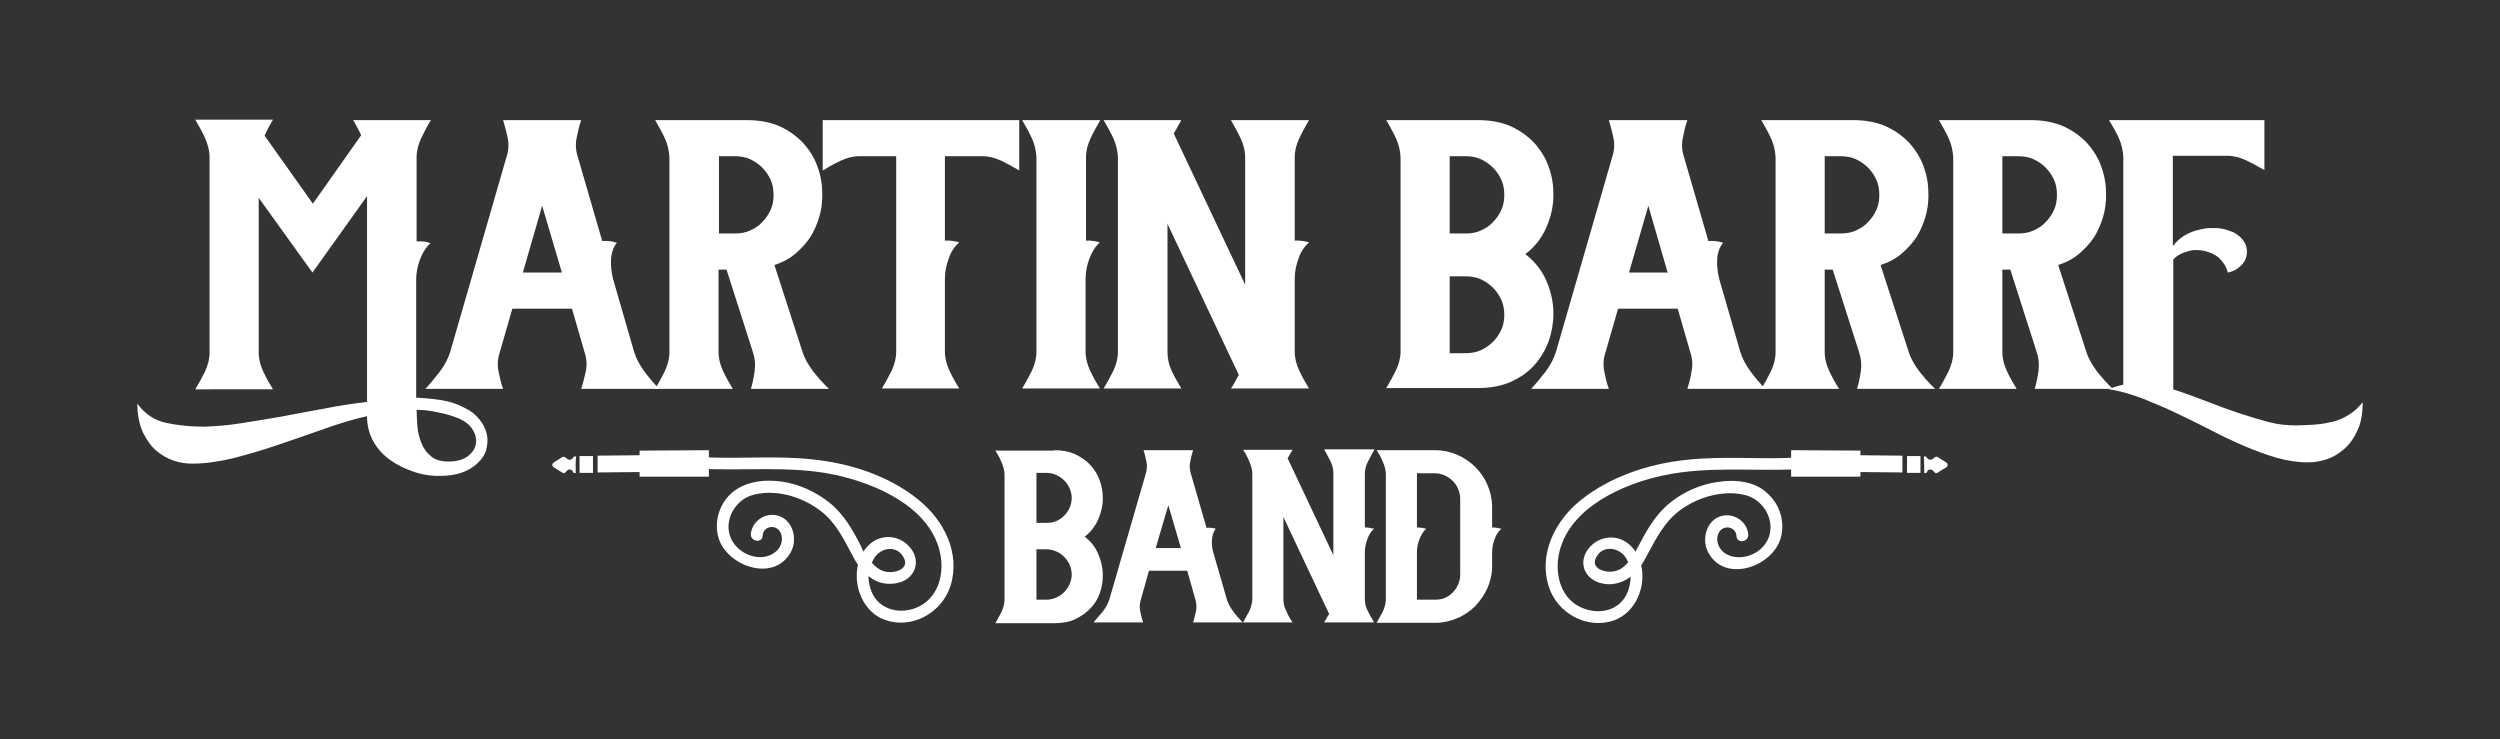 <?xml version="1.0" encoding="utf-8"?>
<!-- Generator: Adobe Illustrator 22.1.0, SVG Export Plug-In . SVG Version: 6.00 Build 0)  -->
<svg version="1.1" id="Layer_1" xmlns="http://www.w3.org/2000/svg" xmlns:xlink="http://www.w3.org/1999/xlink" x="0px" y="0px"
	 viewBox="0 0 595.3 176" style="enable-background:new 0 0 595.3 176;" xml:space="preserve">
<rect x="0" y="0" width="595.3" height="176" fill="#333333" stroke="none"/>
<style type="text/css">
	.st0{fill:#FFFFFF;}
</style>
<g>
	<g>
		<path class="st0" d="M86,32.2c-0.3-0.6-0.6-1.3-0.9-1.8c-0.3-0.6-0.7-1.2-1-1.8h18.5c-0.8,1.3-1.6,2.8-2.3,4.3
			c-0.7,1.5-1.1,3-1.1,4.6v20c1.2-0.1,2.3,0,3.3,0.4c-1.1,1-1.9,2.3-2.5,3.9c-0.6,1.6-0.9,3.2-0.9,4.8v28.1c2.2,0.1,4.2,0.3,6.1,0.6
			c1.9,0.3,3.7,0.9,5.4,1.8c1.5,0.7,2.6,1.6,3.5,2.7c0.9,1.1,1.5,2.2,1.8,3.5c0.3,1.2,0.2,2.5-0.1,3.7c-0.3,1.2-1,2.3-2,3.2
			c-1.1,1.1-2.5,1.9-4,2.4c-1.6,0.5-3.1,0.7-4.6,0.7c-2.2,0.1-4.4-0.2-6.5-0.9c-2.1-0.7-4-1.6-5.7-2.8c-1.7-1.2-3.1-2.7-4.1-4.5
			c-1-1.8-1.5-3.8-1.5-6c-3.6,0.8-7.1,1.9-10.7,3.2c-3.6,1.3-7.2,2.5-10.7,3.7c-3.5,1.2-7,2.2-10.4,3.1c-3.4,0.8-6.7,1.3-9.8,1.3
			c-1.4,0-2.9-0.2-4.4-0.7c-1.5-0.5-2.9-1.3-4.2-2.4c-1.3-1.1-2.3-2.6-3.2-4.4c-0.8-1.8-1.3-4.1-1.3-6.8c1.8,2.5,4.1,4,6.9,4.6
			c2.8,0.6,5.8,0.9,9,0.9c2.7-0.1,5.6-0.3,8.7-0.8c3.1-0.5,6.3-1,9.7-1.6c3.3-0.6,6.7-1.3,10.2-1.9c3.5-0.7,6.9-1.2,10.2-1.6V46.7
			l-13,18.2L61.6,47.1v36.8c0,1.6,0.4,3.1,1.1,4.6c0.7,1.5,1.5,2.9,2.3,4.2H46.5c0.8-1.3,1.6-2.8,2.3-4.2c0.7-1.5,1.1-3,1.1-4.5
			V37.4c0-1.5-0.4-3-1.1-4.6c-0.7-1.5-1.5-2.9-2.3-4.3H65c-0.7,1.2-1.4,2.4-2,3.8l11.5,16.2L86,32.2z M99.2,97.6
			c0,1.2,0.1,2.6,0.2,4c0.1,1.4,0.5,2.8,1,4c0.5,1.3,1.3,2.3,2.3,3.1c1,0.8,2.3,1.2,4,1.2c2,0,3.5-0.4,4.6-1.2
			c1.1-0.8,1.8-1.8,2-2.9c0.2-1.1,0-2.3-0.7-3.4c-0.6-1.1-1.7-2-3.2-2.7c-1.7-0.7-3.4-1.2-5.1-1.5C102.7,97.8,101,97.6,99.2,97.6z"
			/>
		<path class="st0" d="M138.4,28.6c-0.5,1.4-0.8,2.8-1.1,4.3c-0.3,1.5-0.2,3,0.3,4.5l5.8,20c1.1-0.1,2.3,0,3.5,0.4
			c-0.8,1-1.3,2.3-1.4,3.9c-0.1,1.6,0.1,3.2,0.5,4.8l5,17.3c0.5,1.6,1.3,3.1,2.4,4.6c1.1,1.5,2.3,2.9,3.5,4.2h-18.5
			c0.4-1.3,0.8-2.8,1.1-4.2c0.3-1.5,0.2-3-0.3-4.5l-3-10.4h-14.2l-3,10.4c-0.5,1.5-0.6,3-0.3,4.5c0.3,1.5,0.6,2.9,1.1,4.2h-18.5
			c1.2-1.3,2.4-2.8,3.5-4.2c1.1-1.5,1.9-3,2.4-4.6l13.4-46.4c0.5-1.5,0.6-3,0.3-4.5c-0.3-1.5-0.7-2.9-1.1-4.3H138.4z M133.8,64.9
			L129.1,49l-4.6,15.9H133.8z"/>
		<path class="st0" d="M177.8,28.6c3,0,5.7,0.5,7.9,1.5c2.2,1,4.1,2.4,5.6,4c1.5,1.7,2.7,3.6,3.4,5.7c0.8,2.2,1.1,4.3,1.1,6.6
			c0,1.8-0.2,3.5-0.7,5.2c-0.5,1.7-1.2,3.3-2.1,4.8c-1,1.5-2.2,2.8-3.6,4c-1.4,1.2-3.1,2.1-5,2.7l6.7,20.7c0.5,1.6,1.4,3.1,2.5,4.6
			c1.2,1.5,2.4,2.9,3.8,4.2h-18.6c0.4-1.3,0.7-2.8,0.9-4.2c0.2-1.5,0.1-3-0.4-4.5l-6.3-19.7h-1.9v19.6c0,1.6,0.4,3.1,1.1,4.6
			c0.7,1.5,1.5,2.9,2.3,4.2H156c0.8-1.3,1.6-2.8,2.3-4.2c0.7-1.5,1.1-3,1.1-4.5V37.4c-0.1-1.5-0.4-3-1.1-4.5
			c-0.7-1.5-1.5-2.9-2.3-4.3H177.8z M171.2,55.6h3.8c1.3,0,2.5-0.2,3.6-0.7c1.1-0.5,2.1-1.1,2.9-2c0.8-0.8,1.5-1.8,2-2.9
			c0.5-1.1,0.7-2.3,0.7-3.6c0-1.3-0.2-2.5-0.7-3.6c-0.5-1.1-1.2-2.1-2-2.9c-0.8-0.8-1.8-1.5-2.9-2c-1.1-0.5-2.3-0.7-3.6-0.7h-3.8
			V55.6z"/>
		<path class="st0" d="M242.7,28.6v12c-1.3-0.8-2.8-1.6-4.2-2.3c-1.5-0.7-3-1.1-4.6-1.1H225v20.1c1.1-0.1,2.2,0.1,3.4,0.4
			c-1.1,1-2,2.3-2.5,3.9c-0.6,1.6-0.9,3.2-0.9,4.8v17.3c0,1.6,0.4,3.1,1.1,4.6c0.7,1.5,1.5,2.9,2.3,4.2H210c0.8-1.3,1.6-2.8,2.3-4.2
			c0.7-1.5,1.1-3,1.1-4.5V37.2h-8.8c-1.5,0-3,0.4-4.5,1.1c-1.5,0.7-2.9,1.5-4.2,2.3v-12H242.7z"/>
		<path class="st0" d="M262,28.6c-0.8,1.4-1.6,2.8-2.3,4.3c-0.7,1.5-1.1,3-1.1,4.5v19.9c1-0.1,2.1,0.1,3.3,0.4
			c-1.1,1-1.9,2.3-2.5,3.9c-0.6,1.6-0.9,3.2-0.9,4.8v17.3c0,1.6,0.4,3.1,1.1,4.6c0.7,1.5,1.5,2.9,2.3,4.2h-18.5
			c0.8-1.3,1.6-2.8,2.3-4.2c0.7-1.5,1.1-3,1.1-4.5V37.4c-0.1-1.5-0.4-3-1.1-4.5c-0.7-1.5-1.5-2.9-2.3-4.3H262z"/>
		<path class="st0" d="M311.7,28.6c-0.8,1.4-1.6,2.8-2.3,4.3c-0.7,1.5-1.1,3-1.1,4.5v19.9c1.1-0.1,2.2,0.1,3.4,0.4
			c-1.1,1-2,2.3-2.5,3.9c-0.6,1.6-0.9,3.2-0.9,4.8v17.3c0,1.6,0.4,3.1,1.1,4.6c0.7,1.5,1.5,2.9,2.3,4.2h-18.6c0.4-0.5,0.7-1.1,1-1.6
			c0.3-0.6,0.6-1.1,0.9-1.6l-17-36v30.4c0,1.6,0.3,3.1,1,4.6c0.7,1.5,1.5,2.9,2.3,4.2h-18.5c0.8-1.3,1.6-2.8,2.3-4.2
			c0.7-1.5,1.1-3,1.1-4.5V37.4c-0.1-1.5-0.4-3-1.1-4.5c-0.7-1.5-1.5-2.9-2.3-4.3h18.5c-0.3,0.5-0.6,1.1-0.9,1.6
			c-0.3,0.6-0.6,1.1-0.9,1.6l17,36V37.4c0-1.5-0.4-3-1.1-4.5c-0.7-1.5-1.5-2.9-2.3-4.3H311.7z"/>
		<path class="st0" d="M351.9,28.6c3,0,5.7,0.5,7.9,1.5c2.2,1,4.1,2.4,5.6,4c1.5,1.7,2.7,3.6,3.4,5.7c0.8,2.2,1.1,4.3,1.1,6.6
			c0,2.7-0.6,5.3-1.7,7.8c-1.1,2.5-2.8,4.7-5,6.3c2.2,1.7,3.9,3.8,5,6.3c1.1,2.5,1.7,5.2,1.7,7.9c0,2.2-0.4,4.4-1.1,6.5
			c-0.8,2.1-1.9,4-3.4,5.7c-1.5,1.7-3.4,3-5.6,4c-2.2,1-4.9,1.5-7.9,1.5h-21.8c0.8-1.3,1.6-2.8,2.3-4.2c0.7-1.5,1.1-3,1.1-4.5V37.4
			c-0.1-1.5-0.4-3-1.1-4.5c-0.7-1.5-1.5-2.9-2.3-4.3H351.9z M345.2,55.6h3.8c1.3,0,2.5-0.2,3.6-0.7c1.1-0.5,2.1-1.1,2.9-2
			c0.8-0.8,1.5-1.8,2-2.9c0.5-1.1,0.7-2.3,0.7-3.6c0-1.3-0.2-2.5-0.7-3.6c-0.5-1.1-1.2-2.1-2-2.9c-0.8-0.8-1.8-1.5-2.9-2
			c-1.1-0.5-2.3-0.7-3.6-0.7h-3.8V55.6z M345.2,84.1h3.8c1.3,0,2.5-0.2,3.6-0.7c1.1-0.5,2.1-1.2,2.9-2c0.8-0.8,1.5-1.8,2-2.9
			c0.5-1.1,0.7-2.3,0.7-3.5c0-1.3-0.2-2.5-0.7-3.6c-0.5-1.1-1.2-2.1-2-2.9c-0.8-0.8-1.8-1.5-2.9-2c-1.1-0.5-2.3-0.7-3.6-0.7h-3.8
			V84.1z"/>
		<path class="st0" d="M401.8,28.6c-0.5,1.4-0.8,2.8-1.1,4.3c-0.3,1.5-0.2,3,0.3,4.5l5.8,20c1.1-0.1,2.3,0,3.5,0.4
			c-0.8,1-1.3,2.3-1.4,3.9c-0.1,1.6,0.1,3.2,0.5,4.8l5,17.3c0.5,1.6,1.3,3.1,2.4,4.6c1.1,1.5,2.3,2.9,3.5,4.2h-18.5
			c0.4-1.3,0.8-2.8,1-4.2c0.3-1.5,0.2-3-0.3-4.5l-3-10.4h-14.2l-3,10.4c-0.5,1.5-0.6,3-0.3,4.5c0.3,1.5,0.6,2.9,1.1,4.2h-18.5
			c1.2-1.3,2.4-2.8,3.5-4.2c1.1-1.5,1.9-3,2.4-4.6l13.4-46.4c0.5-1.5,0.6-3,0.3-4.5c-0.3-1.5-0.7-2.9-1.1-4.3H401.8z M397.1,64.9
			L392.5,49l-4.6,15.9H397.1z"/>
		<path class="st0" d="M441.2,28.6c3,0,5.7,0.5,7.9,1.5c2.2,1,4.1,2.4,5.6,4c1.5,1.7,2.7,3.6,3.4,5.7c0.8,2.2,1.1,4.3,1.1,6.6
			c0,1.8-0.2,3.5-0.7,5.2c-0.5,1.7-1.2,3.3-2.1,4.8c-1,1.5-2.2,2.8-3.6,4c-1.4,1.2-3.1,2.1-5,2.7l6.7,20.7c0.5,1.6,1.4,3.1,2.5,4.6
			c1.2,1.5,2.4,2.9,3.8,4.2h-18.6c0.4-1.3,0.7-2.8,0.9-4.2c0.2-1.5,0.1-3-0.4-4.5l-6.3-19.7h-1.9v19.6c0,1.6,0.4,3.1,1.1,4.6
			c0.7,1.5,1.5,2.9,2.3,4.2h-18.5c0.8-1.3,1.6-2.8,2.3-4.2c0.7-1.5,1.1-3,1.1-4.5V37.4c-0.1-1.5-0.4-3-1.1-4.5
			c-0.7-1.5-1.5-2.9-2.3-4.3H441.2z M434.5,55.6h3.8c1.3,0,2.5-0.2,3.6-0.7c1.1-0.5,2.1-1.1,2.9-2c0.8-0.8,1.5-1.8,2-2.9
			c0.5-1.1,0.7-2.3,0.7-3.6c0-1.3-0.2-2.5-0.7-3.6c-0.5-1.1-1.2-2.1-2-2.9c-0.8-0.8-1.8-1.5-2.9-2c-1.1-0.5-2.3-0.7-3.6-0.7h-3.8
			V55.6z"/>
		<path class="st0" d="M483.5,28.6c3,0,5.7,0.5,7.9,1.5c2.2,1,4.1,2.4,5.6,4c1.5,1.7,2.7,3.6,3.4,5.7c0.8,2.2,1.1,4.3,1.1,6.6
			c0,1.8-0.2,3.5-0.7,5.2c-0.5,1.7-1.2,3.3-2.1,4.8c-1,1.5-2.2,2.8-3.6,4c-1.4,1.2-3.1,2.1-5,2.7l6.7,20.7c0.5,1.6,1.4,3.1,2.5,4.6
			c1.2,1.5,2.4,2.9,3.8,4.2h-18.6c0.4-1.3,0.7-2.8,0.9-4.2c0.2-1.5,0.1-3-0.4-4.5l-6.3-19.7h-1.9v19.6c0,1.6,0.4,3.1,1.1,4.6
			c0.7,1.5,1.5,2.9,2.3,4.2h-18.5c0.8-1.3,1.6-2.8,2.3-4.2c0.7-1.5,1.1-3,1.1-4.5V37.4c-0.1-1.5-0.4-3-1.1-4.5
			c-0.7-1.5-1.5-2.9-2.3-4.3H483.5z M476.8,55.6h3.8c1.3,0,2.5-0.2,3.6-0.7c1.1-0.5,2.1-1.1,2.9-2c0.8-0.8,1.5-1.8,2-2.9
			c0.5-1.1,0.7-2.3,0.7-3.6c0-1.3-0.2-2.5-0.7-3.6c-0.5-1.1-1.2-2.1-2-2.9c-0.8-0.8-1.8-1.5-2.9-2c-1.1-0.5-2.3-0.7-3.6-0.7h-3.8
			V55.6z"/>
		<path class="st0" d="M517.4,37.1v21.5c1.5-2,3.7-3.4,6.7-4c0.8-0.2,1.6-0.3,2.5-0.3c0.9,0,1.8,0,2.7,0.2c0.9,0.2,1.7,0.5,2.5,0.8
			c0.8,0.4,1.4,0.9,2,1.5c0.7,0.8,1.1,1.7,1.2,2.5c0.1,0.9,0,1.7-0.3,2.4c-0.3,0.7-0.8,1.4-1.6,2c-0.7,0.6-1.6,1-2.6,1.2
			c-0.3-1.1-0.8-2-1.4-2.7c-0.6-0.8-1.4-1.4-2.3-1.8c-0.9-0.4-1.8-0.7-2.8-0.8c-1-0.1-2-0.1-2.9,0.2c-1.5,0.4-2.7,1-3.6,2v30.9
			c0.2,0.1,0.4,0.2,0.6,0.2c2.6,0.9,5.1,1.8,7.7,2.8c2.5,1,5,1.9,7.4,2.7c2.4,0.8,4.8,1.5,7,2.1c2.3,0.6,4.4,0.8,6.5,0.8
			c1.6,0,3.1-0.1,4.6-0.2c1.5-0.1,2.9-0.4,4.3-0.7c1.4-0.4,2.6-0.9,3.8-1.7c1.2-0.7,2.2-1.7,3.2-2.9c0,2.7-0.4,5-1.3,6.8
			c-0.8,1.8-1.9,3.3-3.2,4.4c-1.3,1.1-2.6,1.9-4.2,2.4c-1.5,0.5-3,0.7-4.4,0.7c-2.4,0-4.9-0.4-7.4-1.1c-2.5-0.7-5.1-1.7-7.7-2.8
			c-2.6-1.1-5.3-2.4-8-3.8c-2.7-1.4-5.4-2.7-8.1-4c-2.7-1.3-5.4-2.4-8.1-3.5c-2.7-1-5.3-1.8-8-2.2c1-0.5,2.1-0.8,3.4-1.1V37.3
			c-0.1-1.5-0.4-3-1.1-4.5c-0.7-1.5-1.5-2.9-2.3-4.2h37v11.9c-1.4-0.8-2.8-1.6-4.3-2.3c-1.5-0.7-3-1.1-4.5-1.1H517.4z"/>
	</g>
	<g>
		<g>
			<path class="st0" d="M251,107.2c1.9,0,3.6,0.3,5.1,1c1.4,0.7,2.6,1.5,3.6,2.6c1,1.1,1.7,2.3,2.2,3.7c0.5,1.4,0.7,2.8,0.7,4.2
				c0,1.7-0.4,3.4-1.1,5c-0.7,1.6-1.8,3-3.2,4.1c1.4,1.1,2.5,2.4,3.2,4.1c0.7,1.6,1.1,3.3,1.1,5.1c0,1.4-0.2,2.8-0.7,4.2
				c-0.5,1.4-1.2,2.6-2.2,3.6c-1,1.1-2.2,1.9-3.6,2.6c-1.4,0.7-3.1,1-5.1,1h-14c0.5-0.9,1-1.8,1.5-2.7c0.4-1,0.7-1.9,0.7-2.9v-29.8
				c0-1-0.3-1.9-0.7-2.9c-0.4-1-0.9-1.9-1.5-2.8H251z M246.8,124.5h2.4c0.8,0,1.6-0.1,2.3-0.4c0.7-0.3,1.3-0.7,1.9-1.3
				c0.5-0.5,1-1.2,1.3-1.9c0.3-0.7,0.5-1.5,0.5-2.3c0-0.8-0.2-1.6-0.5-2.3c-0.3-0.7-0.7-1.3-1.3-1.9c-0.5-0.5-1.2-1-1.9-1.3
				c-0.7-0.3-1.5-0.5-2.3-0.5h-2.4V124.5z M246.8,142.8h2.4c0.8,0,1.6-0.2,2.3-0.5c0.7-0.3,1.3-0.7,1.9-1.3c0.5-0.5,1-1.2,1.3-1.9
				c0.3-0.7,0.5-1.5,0.5-2.3c0-0.8-0.2-1.6-0.5-2.3c-0.3-0.7-0.7-1.3-1.3-1.9c-0.5-0.5-1.2-1-1.9-1.3c-0.7-0.3-1.5-0.5-2.3-0.5h-2.4
				V142.8z"/>
			<path class="st0" d="M284.1,107.2c-0.3,0.9-0.5,1.8-0.7,2.8c-0.2,1-0.1,1.9,0.2,2.9l3.7,12.8c0.7-0.1,1.5,0,2.2,0.2
				c-0.5,0.6-0.8,1.5-0.9,2.5c-0.1,1,0,2.1,0.3,3.1l3.2,11.1c0.3,1,0.8,2,1.5,2.9c0.7,1,1.5,1.9,2.3,2.7h-11.8
				c0.3-0.9,0.5-1.8,0.7-2.7c0.2-1,0.1-1.9-0.2-2.9l-1.9-6.7h-9.1l-1.9,6.7c-0.3,1-0.4,1.9-0.2,2.9c0.2,1,0.4,1.9,0.7,2.7h-11.8
				c0.8-0.9,1.5-1.8,2.3-2.7c0.7-1,1.2-1.9,1.5-2.9l8.6-29.7c0.3-1,0.4-1.9,0.2-2.9c-0.2-1-0.4-1.9-0.7-2.8H284.1z M281.2,130.5
				l-3-10.2l-3,10.2H281.2z"/>
			<path class="st0" d="M327.2,107.2c-0.5,0.9-1,1.8-1.5,2.8c-0.5,1-0.7,1.9-0.7,2.9v12.7c0.7,0,1.4,0.1,2.2,0.3
				c-0.7,0.6-1.3,1.5-1.6,2.5c-0.4,1-0.6,2.1-0.6,3.1v11.1c0,1,0.2,2,0.7,2.9c0.5,1,1,1.9,1.5,2.7h-11.9c0.2-0.3,0.4-0.7,0.6-1
				c0.2-0.4,0.4-0.7,0.6-1l-10.9-23.1v19.5c0,1,0.2,2,0.7,2.9c0.4,1,0.9,1.9,1.5,2.7H296c0.5-0.9,1-1.8,1.5-2.7
				c0.4-1,0.7-1.9,0.7-2.9v-29.8c0-1-0.3-1.9-0.7-2.9c-0.4-1-0.9-1.9-1.5-2.8h11.8c-0.2,0.3-0.4,0.7-0.6,1c-0.2,0.4-0.4,0.7-0.6,1
				l10.9,23.1v-19.5c0-1-0.2-1.9-0.7-2.9c-0.5-1-1-1.9-1.5-2.8H327.2z"/>
			<path class="st0" d="M341.8,107.2c1.8,0,3.6,0.4,5.2,1.1c1.6,0.7,3.1,1.7,4.3,2.9c1.2,1.2,2.2,2.6,2.9,4.3
				c0.7,1.6,1.1,3.4,1.1,5.2v4.9c0.7,0,1.4,0.1,2.2,0.3c-0.7,0.6-1.3,1.5-1.6,2.5c-0.4,1-0.6,2.1-0.6,3.1v3.3c0,1.9-0.4,3.6-1.1,5.2
				c-0.7,1.6-1.7,3-2.9,4.3c-1.2,1.2-2.6,2.2-4.3,2.9c-1.6,0.7-3.4,1.1-5.2,1.1h-14c0.5-0.9,1-1.8,1.5-2.7c0.4-1,0.7-1.9,0.7-2.9
				v-29.8c0-1-0.3-1.9-0.7-2.9c-0.4-1-0.9-1.9-1.5-2.8H341.8z M337.5,125.6c0.6,0,1.3,0.1,2.1,0.3c-0.7,0.6-1.2,1.5-1.6,2.5
				c-0.4,1-0.6,2.1-0.6,3.1v11.3h4.3c0.8,0,1.6-0.1,2.3-0.4c0.7-0.3,1.3-0.7,1.9-1.3c0.5-0.5,1-1.2,1.3-1.9c0.3-0.7,0.5-1.5,0.5-2.3
				v-18.2c0-0.8-0.2-1.6-0.5-2.3c-0.3-0.7-0.7-1.3-1.3-1.9c-0.5-0.5-1.2-1-1.9-1.3c-0.7-0.3-1.5-0.5-2.3-0.5h-4.3V125.6z"/>
		</g>
		<g>
			<g>
				<path class="st0" d="M408.8,114.8c-4,0.6-7.9,2.3-11.1,4.9c-3.6,2.9-5.6,6.6-7.7,10.6c-0.2,0.3-0.4,0.7-0.5,1.1
					c-0.2-0.3-0.4-0.6-0.7-0.9c-2.1-2.5-5.3-3.2-8.2-1.8c-2.5,1.3-4.3,4.1-3.3,6.9c1,2.6,3.9,3.7,6.5,3.5c1.8-0.2,3.2-0.8,4.5-1.8
					c0,1.2-0.3,2.5-0.7,3.6c-1.8,4.7-7.2,5.7-11.4,3.6c-4.9-2.4-6.1-8.5-4.8-13.4c2.7-10.4,15.2-15.9,24.7-17.9
					c10.8-2.3,21.8-0.9,32.7-1.5c-0.1-0.9-0.1-1.9,0-2.8c-9,0.6-18.2-0.4-27.2,0.6c-8.9,0.9-18.2,4-25.2,9.6
					c-6.1,4.9-10.1,12.8-7.6,20.6c2,6.3,9.1,10.3,15.6,8c5.1-1.9,7.6-8,6.4-13.1c0.3-0.4,0.6-0.9,0.8-1.3c2.6-4.6,4.4-9,9-12.2
					c4.1-2.8,9.7-4.4,14.6-3.3c6.1,1.3,8.9,9.2,3.6,13.3c-2.4,1.8-6.1,2.3-8.5,0.3c-1.2-1.1-1.8-2.9-1.1-4.4c1-2.2,4.2-1.7,4.3,0.7
					c0.1,1.8,2.9,1.4,2.8-0.4c-0.2-3.1-3.5-5.3-6.5-4.4c-3.4,1-4.6,5.3-3.2,8.3c3.7,7.8,15.3,4,17.4-3c1.1-3.7-0.1-7.9-2.9-10.5
					C418,114.5,413,114.1,408.8,114.8z M384.9,135.9c-2.4,0.8-6.8-0.5-4.5-3.7c1.7-2.4,5.1-1.7,6.6,0.4c0.3,0.4,0.5,0.8,0.7,1.3
					C386.9,134.8,386,135.6,384.9,135.9z"/>
			</g>
			<g>
				<path class="st0" d="M443,113.5c0-0.4,0-0.7,0-1.1c3.3,0,6.7,0.1,10,0.1c0-1.3,0-2.7,0-4c-3.3,0-6.7-0.1-10-0.1
					c0-0.4,0-0.7,0-1.1l-16.4-0.1c-0.1,0-0.1,0.2-0.1,0.5c0,0.5,0,0.9,0,1.4c0,0,0,0,0,0.1c0,0.8,0,1.6,0,2.4c0,0,0,0,0,0.1
					c0,0.2,0,0.5,0,0.7c0,0,0,0,0,0c0,0.4,0,0.7,0,1.1L443,113.5z"/>
				<path class="st0" d="M458.2,112.6c0.4,0.1,0.5,0.1,0.7-0.3c0-0.1,0.1-0.1,0.1-0.2c0.3-0.4,0.8-0.4,1.2-0.1
					c0.1,0.1,0.2,0.2,0.3,0.3c0.1,0.1,0.2,0.2,0.3,0.3c0.2,0.1,0.3,0.1,0.5,0c0.7-0.4,1.4-0.9,2.1-1.3c0.5-0.3,0.5-0.9,0-1.2
					c-0.6-0.4-1.3-0.8-1.9-1.2c-0.3-0.2-0.5-0.2-0.8,0c-0.2,0.1-0.3,0.3-0.5,0.4c-0.4,0.3-0.9,0.2-1.2-0.1c-0.1-0.1-0.2-0.3-0.3-0.4
					c0,0-0.1-0.1-0.1-0.1c-0.2,0-0.3,0-0.5,0C458.2,109.9,458.2,111.3,458.2,112.6z"/>
				<path class="st0" d="M454.1,108.6c0,1.3,0,2.7,0,4c1.1,0,2.1,0,3.2,0c0-1.3,0-2.7,0-4C456.2,108.6,455.1,108.6,454.1,108.6z"/>
			</g>
		</g>
		<g>
			<g>
				<path class="st0" d="M174,117.6c-2.8,2.6-4,6.8-2.9,10.5c2.1,6.9,13.6,10.8,17.4,3c1.4-3,0.2-7.3-3.2-8.3
					c-3-0.9-6.3,1.3-6.5,4.4c-0.1,1.8,2.7,2.2,2.8,0.4c0.1-2.4,3.3-2.9,4.3-0.7c0.7,1.5,0.1,3.4-1.1,4.4c-2.4,2.1-6.1,1.6-8.5-0.3
					c-5.3-4.1-2.6-12,3.6-13.3c5-1.1,10.5,0.5,14.6,3.3c4.6,3.1,6.4,7.5,9,12.2c0.3,0.5,0.5,0.9,0.8,1.3c-1.2,5.1,1.3,11.3,6.4,13.1
					c6.4,2.3,13.5-1.6,15.6-8c2.5-7.8-1.5-15.7-7.6-20.6c-7-5.7-16.3-8.7-25.2-9.6c-9-1-18.2,0-27.2-0.6c0.1,0.9,0.1,1.8,0,2.8
					c10.9,0.6,21.9-0.8,32.7,1.5c9.6,2.1,22,7.5,24.7,17.9c1.3,4.9,0.1,10.9-4.8,13.4c-4.2,2.1-9.6,1-11.4-3.6
					c-0.4-1.1-0.7-2.3-0.7-3.6c1.3,1,2.7,1.7,4.5,1.8c2.6,0.2,5.5-0.8,6.5-3.5c1-2.8-0.8-5.6-3.3-6.9c-2.9-1.4-6.1-0.7-8.2,1.8
					c-0.2,0.3-0.5,0.6-0.7,0.9c-0.2-0.4-0.4-0.7-0.5-1.1c-2.1-4.1-4.1-7.7-7.7-10.6c-3.2-2.5-7.1-4.3-11.1-4.9
					C182.3,114.1,177.3,114.5,174,117.6z M207.6,134c0.2-0.4,0.4-0.9,0.7-1.3c1.5-2.2,4.9-2.9,6.6-0.4c2.3,3.2-2.1,4.5-4.5,3.7
					C209.2,135.6,208.3,134.8,207.6,134z"/>
			</g>
			<g>
				<path class="st0" d="M152.3,113.5c0-0.4,0-0.7,0-1.1c-3.3,0-6.7,0.1-10,0.1c0-1.3,0-2.7,0-4c3.3,0,6.7-0.1,10-0.1
					c0-0.4,0-0.7,0-1.1l16.4-0.1c0.1,0,0.1,0.2,0.1,0.5c0,0.5,0,0.9,0,1.4c0,0,0,0,0,0.1c0,0.8,0,1.6,0,2.4c0,0,0,0,0,0.1
					c0,0.2,0,0.5,0,0.7c0,0,0,0,0,0c0,0.4,0,0.7,0,1.1L152.3,113.5z"/>
				<path class="st0" d="M137.1,112.6c-0.4,0.1-0.5,0.1-0.7-0.3c0-0.1-0.1-0.1-0.1-0.2c-0.3-0.4-0.8-0.4-1.2-0.1
					c-0.1,0.1-0.2,0.2-0.3,0.3c-0.1,0.1-0.2,0.2-0.3,0.3c-0.2,0.1-0.3,0.1-0.5,0c-0.7-0.4-1.4-0.9-2.1-1.3c-0.5-0.3-0.5-0.9,0-1.2
					c0.6-0.4,1.3-0.8,1.9-1.2c0.3-0.2,0.5-0.2,0.8,0c0.2,0.1,0.3,0.3,0.5,0.4c0.4,0.3,0.9,0.2,1.2-0.1c0.1-0.1,0.2-0.3,0.3-0.4
					c0,0,0.1-0.1,0.1-0.1c0.2,0,0.3,0,0.5,0C137,109.9,137.1,111.3,137.1,112.6z"/>
				<path class="st0" d="M141.2,108.6c0,1.3,0,2.7,0,4c-1.1,0-2.1,0-3.2,0c0-1.3,0-2.7,0-4C139.1,108.6,140.2,108.6,141.2,108.6z"/>
			</g>
		</g>
	</g>
</g>
</svg>
